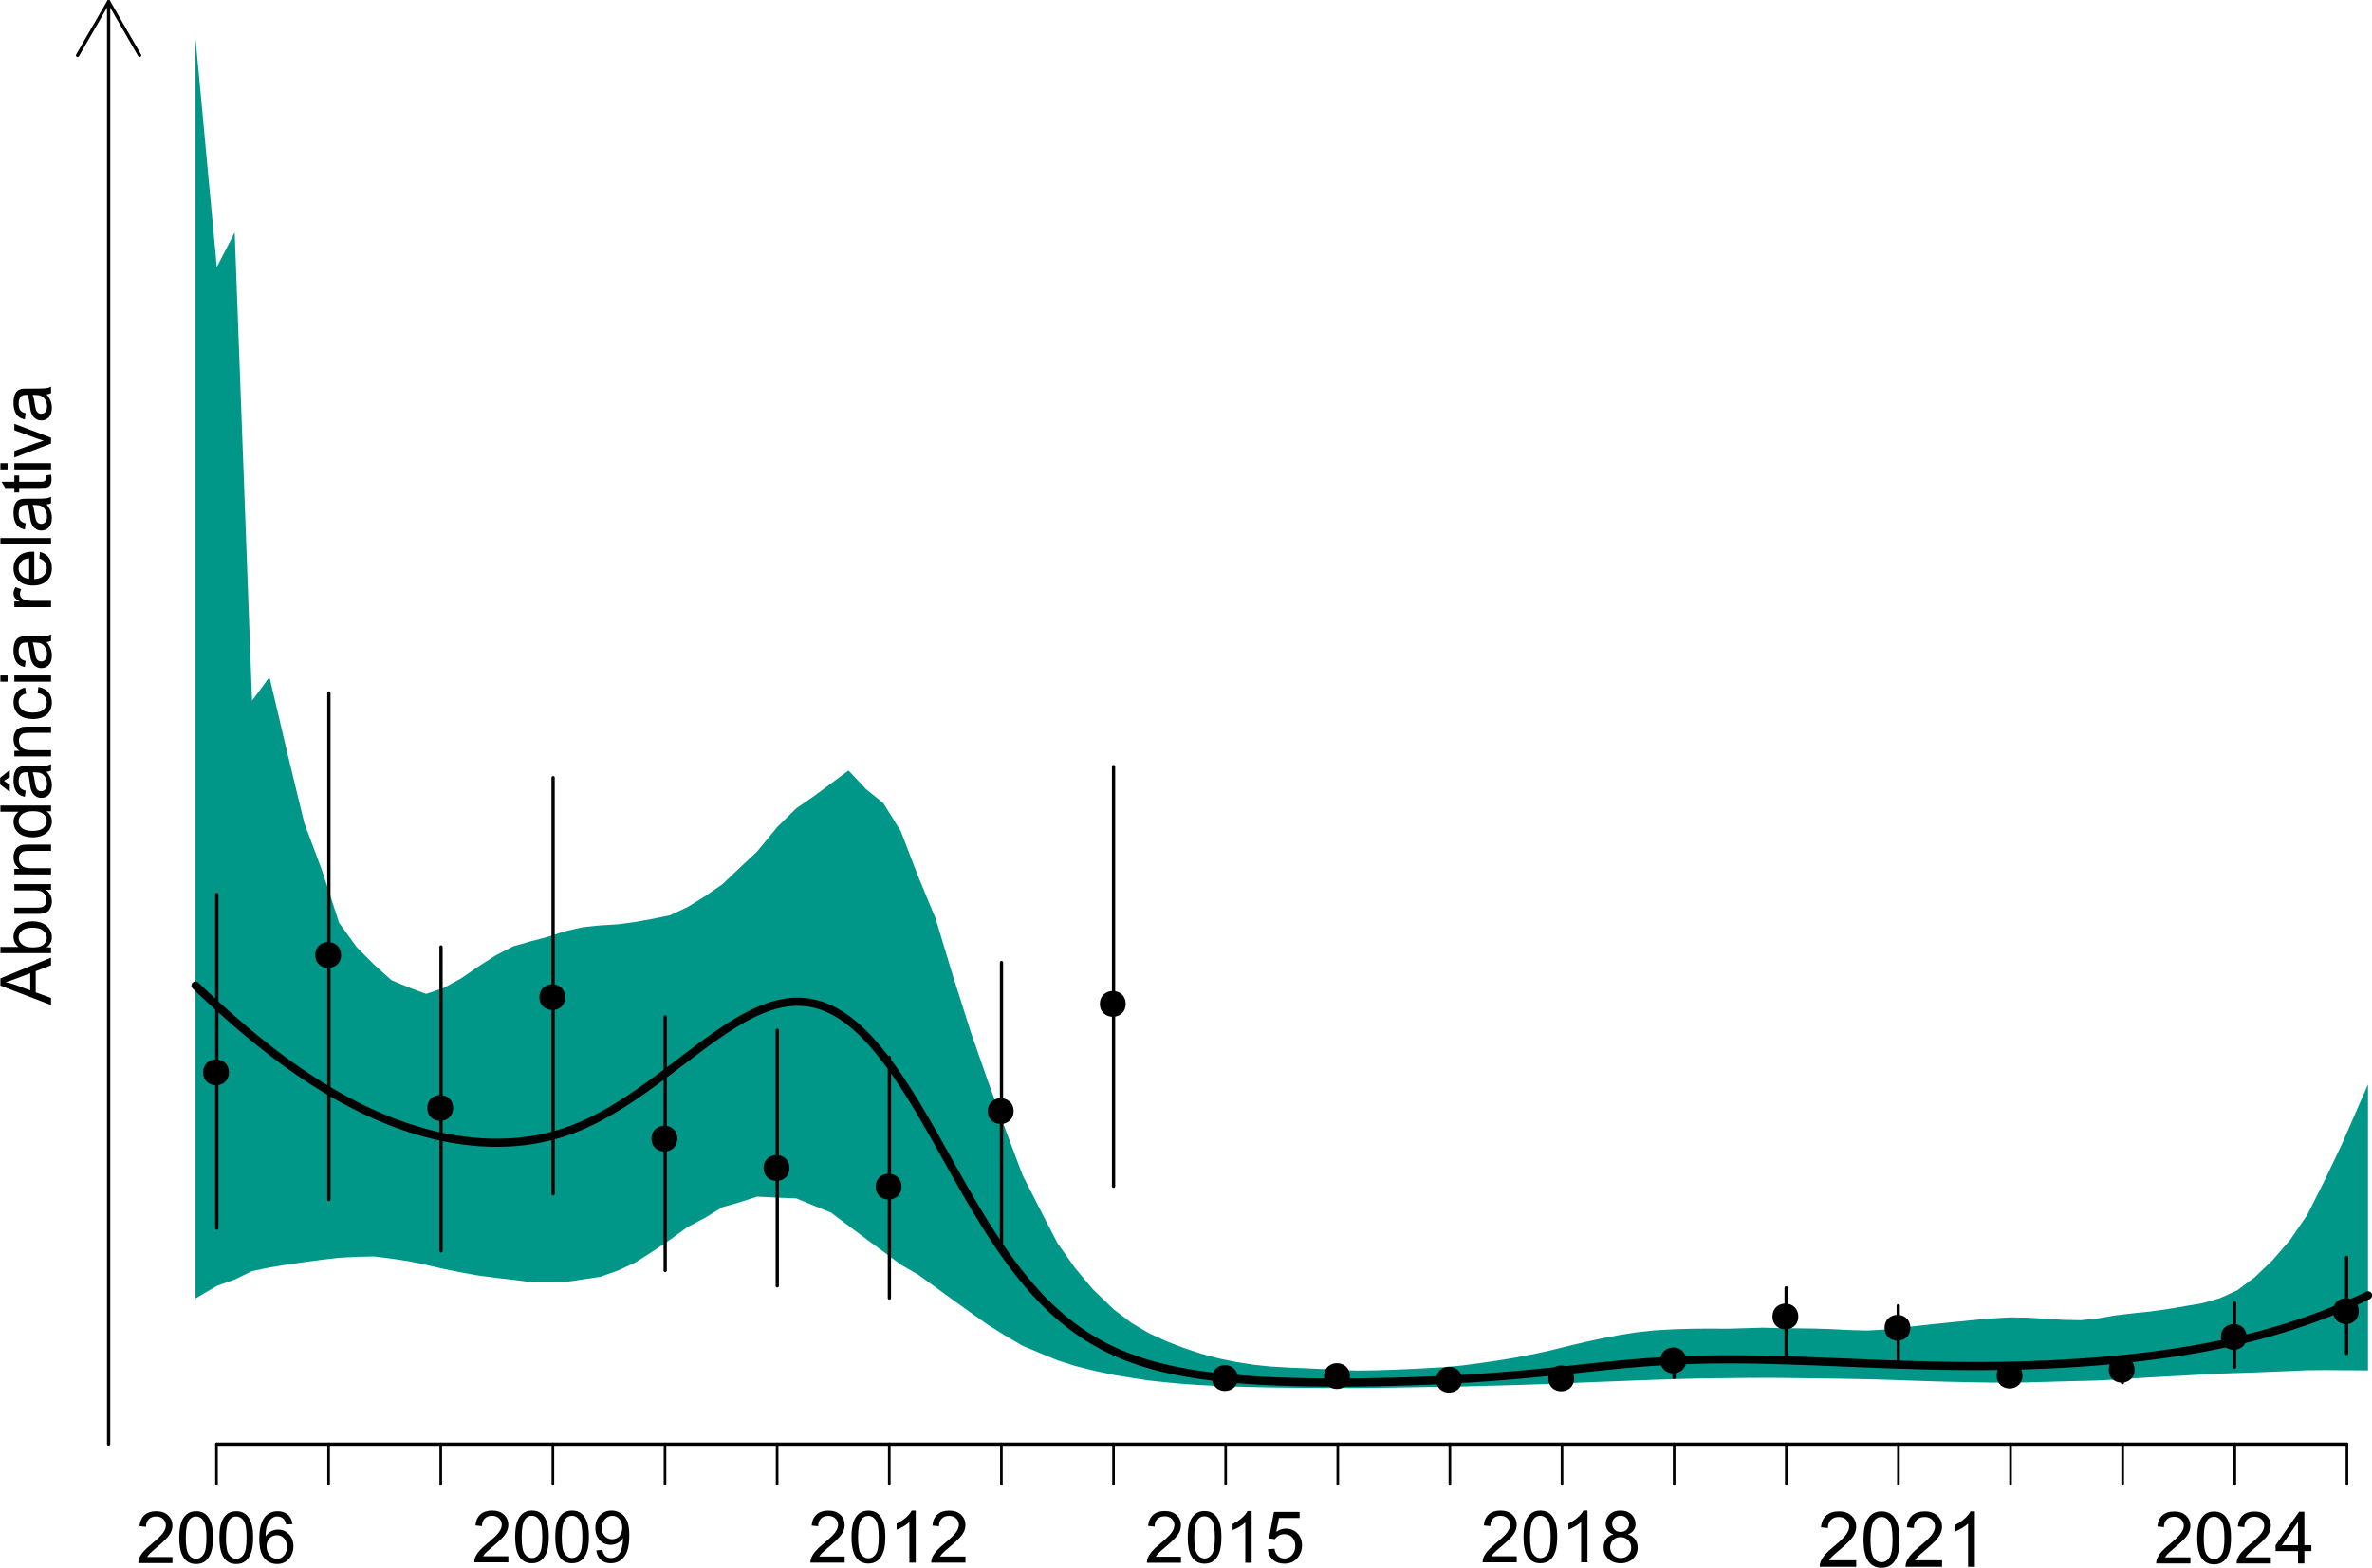 <?xml version="1.0" encoding="UTF-8" standalone="no"?>
<svg
   width="275.191"
   height="181.933"
   viewBox="0 0 275.191 181.933"
   version="1.1"
   id="svg132"
   sodipodi:docname="FLO_grafico_coelho_bravo.svg"
   inkscape:export-filename="FLO_grafico_coelho_bravo.svg"
   inkscape:export-xdpi="300"
   inkscape:export-ydpi="300"
   xmlns:inkscape="http://www.inkscape.org/namespaces/inkscape"
   xmlns:sodipodi="http://sodipodi.sourceforge.net/DTD/sodipodi-0.dtd"
   xmlns:xlink="http://www.w3.org/1999/xlink"
   xmlns="http://www.w3.org/2000/svg"
   xmlns:svg="http://www.w3.org/2000/svg">
  <sodipodi:namedview
     id="namedview1"
     pagecolor="#ffffff"
     bordercolor="#000000"
     borderopacity="0.25"
     inkscape:showpageshadow="2"
     inkscape:pageopacity="0.0"
     inkscape:pagecheckerboard="0"
     inkscape:deskcolor="#d1d1d1" />
  <defs
     id="defs22">
    <g
       id="g22">
      <g
         id="glyph-0-0">
        <path
           d="M 6.039,-1.016 V 0 H 0.363 C 0.355,-0.254 0.395,-0.5 0.484,-0.734 0.629,-1.117 0.863,-1.5 1.18,-1.875 1.5,-2.25 1.957,-2.684 2.562,-3.176 3.492,-3.941 4.125,-4.547 4.453,-4.996 4.781,-5.441 4.945,-5.867 4.945,-6.266 c 0,-0.414 -0.148,-0.77 -0.449,-1.055 C 4.199,-7.609 3.809,-7.75 3.328,-7.75 c -0.508,0 -0.914,0.148 -1.219,0.453 -0.305,0.305 -0.461,0.727 -0.461,1.266 L 0.562,-6.141 C 0.637,-6.949 0.918,-7.566 1.398,-7.988 1.883,-8.414 2.535,-8.625 3.352,-8.625 c 0.824,0 1.477,0.227 1.957,0.688 0.48,0.453 0.723,1.023 0.723,1.695 0,0.348 -0.074,0.684 -0.211,1.016 -0.145,0.332 -0.375,0.684 -0.703,1.047 -0.324,0.371 -0.867,0.875 -1.625,1.516 -0.633,0.531 -1.039,0.891 -1.219,1.078 -0.18,0.191 -0.328,0.383 -0.445,0.57 z m 0,0"
           id="path1" />
      </g>
      <g
         id="glyph-0-1">
        <path
           d="M 0.5,-4.234 C 0.5,-5.25 0.602,-6.07 0.812,-6.688 1.02,-7.309 1.332,-7.785 1.742,-8.121 2.156,-8.457 2.672,-8.625 3.297,-8.625 c 0.461,0 0.867,0.094 1.215,0.277 0.348,0.188 0.633,0.453 0.863,0.805 0.223,0.348 0.402,0.773 0.531,1.277 0.129,0.5 0.195,1.18 0.195,2.031 0,1.008 -0.105,1.82 -0.312,2.438 -0.207,0.621 -0.516,1.098 -0.93,1.438 -0.41,0.336 -0.934,0.508 -1.562,0.508 -0.828,0 -1.477,-0.301 -1.949,-0.891 C 0.781,-1.461 0.5,-2.621 0.5,-4.234 m 1.082,0 c 0,1.41 0.164,2.348 0.496,2.812 0.328,0.469 0.734,0.703 1.219,0.703 0.484,0 0.895,-0.234 1.223,-0.703 0.332,-0.469 0.496,-1.406 0.496,-2.812 0,-1.414 -0.164,-2.355 -0.496,-2.82 C 4.191,-7.52 3.781,-7.75 3.289,-7.75 c -0.488,0 -0.875,0.203 -1.164,0.613 -0.359,0.523 -0.543,1.492 -0.543,2.902 z m 0,0"
           id="path2" />
      </g>
      <g
         id="glyph-0-2">
        <path
           d="M 5.969,-6.484 4.922,-6.406 C 4.828,-6.816 4.695,-7.117 4.523,-7.305 4.238,-7.605 3.887,-7.758 3.469,-7.758 c -0.336,0 -0.633,0.094 -0.883,0.281 -0.336,0.242 -0.598,0.598 -0.789,1.062 -0.191,0.465 -0.289,1.125 -0.297,1.984 0.254,-0.387 0.562,-0.672 0.93,-0.859 0.367,-0.188 0.754,-0.281 1.156,-0.281 0.703,0 1.301,0.258 1.797,0.773 C 5.875,-4.277 6.125,-3.609 6.125,-2.789 6.125,-2.25 6.008,-1.75 5.773,-1.285 5.543,-0.824 5.223,-0.469 4.816,-0.223 4.41,0.023 3.949,0.148 3.434,0.148 2.555,0.148 1.836,-0.176 1.281,-0.824 0.727,-1.469 0.453,-2.535 0.453,-4.02 c 0,-1.66 0.305,-2.867 0.918,-3.621 C 1.906,-8.297 2.625,-8.625 3.531,-8.625 c 0.676,0 1.23,0.191 1.664,0.57 0.43,0.379 0.688,0.898 0.773,1.57 M 1.664,-2.781 c 0,0.359 0.078,0.711 0.23,1.039 0.156,0.336 0.371,0.586 0.648,0.762 0.277,0.172 0.566,0.262 0.871,0.262 0.445,0 0.828,-0.18 1.148,-0.539 0.32,-0.359 0.48,-0.848 0.484,-1.469 C 5.043,-3.316 4.887,-3.785 4.57,-4.129 4.254,-4.469 3.855,-4.641 3.375,-4.641 c -0.477,0 -0.883,0.172 -1.211,0.512 -0.336,0.344 -0.5,0.793 -0.5,1.348 z m 0,0"
           id="path3" />
      </g>
      <g
         id="glyph-0-3">
        <path
           d="m 0.656,-1.984 1.016,-0.094 c 0.082,0.477 0.246,0.82 0.492,1.035 0.238,0.215 0.551,0.324 0.93,0.324 0.324,0 0.609,-0.074 0.852,-0.227 0.246,-0.145 0.445,-0.344 0.602,-0.594 0.156,-0.246 0.285,-0.582 0.391,-1.004 0.105,-0.422 0.16,-0.852 0.16,-1.289 0,-0.047 -0.004,-0.117 -0.004,-0.211 -0.211,0.336 -0.5,0.609 -0.867,0.816 -0.363,0.211 -0.762,0.312 -1.188,0.312 -0.711,0 -1.312,-0.258 -1.805,-0.773 C 0.742,-4.203 0.5,-4.883 0.5,-5.727 0.5,-6.594 0.754,-7.297 1.27,-7.828 1.781,-8.359 2.426,-8.625 3.199,-8.625 c 0.559,0 1.07,0.152 1.531,0.453 0.465,0.301 0.816,0.727 1.055,1.285 0.242,0.555 0.363,1.363 0.363,2.418 0,1.098 -0.121,1.969 -0.359,2.621 -0.238,0.648 -0.594,1.145 -1.062,1.484 -0.473,0.34 -1.023,0.512 -1.656,0.512 -0.672,0 -1.223,-0.188 -1.648,-0.562 C 0.996,-0.785 0.742,-1.309 0.656,-1.984 M 4.977,-5.777 C 4.973,-6.383 4.812,-6.863 4.492,-7.219 4.168,-7.574 3.781,-7.75 3.328,-7.75 c -0.469,0 -0.879,0.191 -1.227,0.57 -0.348,0.387 -0.52,0.883 -0.52,1.492 0,0.547 0.164,0.988 0.496,1.332 0.328,0.34 0.734,0.512 1.219,0.512 0.488,0 0.891,-0.172 1.207,-0.512 0.312,-0.344 0.469,-0.816 0.473,-1.422 z m 0,0"
           id="path4" />
      </g>
      <g
         id="glyph-0-4">
        <path
           d="M 4.469,0 H 3.414 V -6.719 C 3.16,-6.477 2.828,-6.234 2.418,-5.992 2.004,-5.75 1.633,-5.57 1.305,-5.449 V -6.469 C 1.895,-6.746 2.41,-7.082 2.852,-7.477 3.293,-7.871 3.605,-8.254 3.789,-8.625 H 4.469 Z m 0,0"
           id="path5" />
      </g>
      <g
         id="glyph-0-5">
        <path
           d="m 0.5,-2.25 1.105,-0.094 c 0.082,0.539 0.273,0.945 0.57,1.215 0.301,0.273 0.66,0.41 1.082,0.41 0.508,0 0.938,-0.191 1.289,-0.578 0.352,-0.379 0.527,-0.891 0.527,-1.523 0,-0.598 -0.168,-1.074 -0.508,-1.422 C 4.23,-4.59 3.785,-4.762 3.242,-4.766 2.898,-4.762 2.594,-4.688 2.32,-4.531 2.047,-4.379 1.832,-4.18 1.676,-3.93 L 0.688,-4.062 1.516,-8.473 h 4.273 v 1.008 H 2.359 L 1.898,-5.156 c 0.516,-0.359 1.055,-0.539 1.625,-0.539 0.75,0 1.383,0.262 1.898,0.781 0.516,0.52 0.773,1.188 0.773,2 0,0.781 -0.23,1.453 -0.68,2.016 -0.555,0.695 -1.305,1.047 -2.258,1.047 -0.781,0 -1.418,-0.223 -1.914,-0.656 C 0.852,-0.945 0.57,-1.527 0.5,-2.25 Z m 0,0"
           id="path6" />
      </g>
      <g
         id="glyph-0-6">
        <path
           d="M 2.121,-4.656 C 1.684,-4.816 1.359,-5.047 1.148,-5.344 0.938,-5.641 0.832,-5.996 0.832,-6.41 c 0,-0.625 0.227,-1.148 0.676,-1.574 C 1.953,-8.41 2.551,-8.625 3.297,-8.625 c 0.75,0 1.355,0.219 1.812,0.652 0.457,0.438 0.688,0.969 0.688,1.59 0,0.402 -0.105,0.746 -0.316,1.043 -0.207,0.293 -0.527,0.523 -0.949,0.684 0.523,0.172 0.926,0.449 1.203,0.828 0.273,0.387 0.414,0.844 0.414,1.375 0,0.734 -0.262,1.352 -0.781,1.852 -0.52,0.496 -1.203,0.75 -2.051,0.75 -0.848,0 -1.531,-0.254 -2.051,-0.754 -0.52,-0.504 -0.781,-1.129 -0.781,-1.879 0,-0.559 0.145,-1.027 0.426,-1.402 0.285,-0.379 0.688,-0.633 1.211,-0.77 M 1.91,-6.445 c 0,0.406 0.129,0.738 0.395,0.996 0.258,0.258 0.598,0.387 1.016,0.387 0.406,0 0.742,-0.129 1,-0.383 0.262,-0.258 0.391,-0.57 0.391,-0.941 0,-0.387 -0.133,-0.711 -0.402,-0.977 C 4.043,-7.625 3.711,-7.758 3.312,-7.758 c -0.406,0 -0.738,0.129 -1.004,0.387 -0.266,0.258 -0.398,0.566 -0.398,0.926 m -0.34,3.969 c 0,0.301 0.07,0.59 0.215,0.871 0.141,0.281 0.355,0.5 0.637,0.652 0.281,0.156 0.582,0.234 0.906,0.234 0.504,0 0.922,-0.164 1.25,-0.488 0.328,-0.324 0.492,-0.734 0.492,-1.238 0,-0.504 -0.172,-0.926 -0.508,-1.258 -0.34,-0.332 -0.762,-0.5 -1.27,-0.5 -0.496,0 -0.906,0.164 -1.234,0.492 -0.324,0.328 -0.488,0.742 -0.488,1.234 z m 0,0"
           id="path7" />
      </g>
      <g
         id="glyph-0-7">
        <path
           d="M 3.879,0 V -2.055 H 0.152 v -0.969 l 3.918,-5.566 h 0.863 v 5.566 H 6.094 v 0.969 H 4.934 V 0 H 3.879 m 0,-3.023 v -3.875 l -2.691,3.875 z m 0,0"
           id="path8" />
      </g>
      <g
         id="glyph-1-0">
        <path
           d="M 0,0.016 -8.59,-3.281 V -4.508 L 0,-8.023 v 1.297 l -2.602,1 v 3.594 L 0,-1.188 V 0.016 M -3.527,-2.461 V -5.375 L -5.906,-4.477 C -6.629,-4.203 -7.223,-4 -7.688,-3.867 c 0.551,0.109 1.098,0.262 1.641,0.461 z m 0,0"
           id="path9" />
      </g>
      <g
         id="glyph-1-1">
        <path
           d="m 0,-1.766 v 0.98 h -8.59 v -1.055 h 3.066 c -0.559,-0.445 -0.84,-1.016 -0.84,-1.707 0,-0.379 0.078,-0.742 0.23,-1.086 0.156,-0.34 0.371,-0.621 0.652,-0.844 0.277,-0.219 0.617,-0.391 1.012,-0.516 0.395,-0.125 0.816,-0.188 1.266,-0.188 1.066,0 1.891,0.262 2.473,0.789 0.578,0.527 0.871,1.16 0.871,1.898 0,0.734 -0.309,1.312 -0.918,1.727 H 0 m -3.156,0.012 c 0.746,0 1.285,-0.098 1.617,-0.301 0.539,-0.332 0.812,-0.781 0.812,-1.352 0,-0.457 -0.199,-0.855 -0.602,-1.195 -0.398,-0.332 -0.996,-0.5 -1.789,-0.5 -0.812,0 -1.414,0.16 -1.797,0.48 -0.391,0.324 -0.582,0.711 -0.582,1.168 0,0.465 0.199,0.863 0.602,1.195 0.398,0.336 0.98,0.504 1.738,0.504 z m 0,0"
           id="path10" />
      </g>
      <g
         id="glyph-1-2">
        <path
           d="m 0,-4.867 h -0.914 c 0.703,0.484 1.055,1.141 1.055,1.973 0,0.367 -0.07,0.711 -0.211,1.027 -0.141,0.32 -0.316,0.555 -0.531,0.711 -0.211,0.152 -0.473,0.262 -0.781,0.324 -0.207,0.043 -0.535,0.062 -0.984,0.062 h -3.855 v -1.055 h 3.449 c 0.555,0 0.926,-0.02 1.117,-0.062 0.277,-0.066 0.492,-0.207 0.652,-0.422 0.156,-0.215 0.238,-0.48 0.238,-0.797 0,-0.316 -0.082,-0.613 -0.246,-0.891 -0.16,-0.277 -0.383,-0.473 -0.66,-0.59 -0.281,-0.113 -0.684,-0.172 -1.215,-0.172 H -6.223 V -5.812 H 0 Z m 0,0"
           id="path11" />
      </g>
      <g
         id="glyph-1-3">
        <path
           d="m 0,-0.789 -6.223,-0.004 v -0.949 h 0.887 c -0.684,-0.453 -1.027,-1.113 -1.027,-1.98 0,-0.371 0.066,-0.719 0.203,-1.031 0.133,-0.316 0.312,-0.551 0.527,-0.707 0.223,-0.156 0.48,-0.266 0.781,-0.328 0.195,-0.039 0.539,-0.059 1.027,-0.059 H 0 v 1.055 h -3.785 c -0.43,0 -0.75,0.043 -0.965,0.121 -0.211,0.086 -0.383,0.23 -0.508,0.438 -0.129,0.211 -0.191,0.453 -0.191,0.734 0,0.453 0.145,0.84 0.426,1.164 0.289,0.328 0.828,0.488 1.625,0.488 L 0,-1.844 Z m 0,0"
           id="path12" />
      </g>
      <g
         id="glyph-1-4">
        <path
           d="m 0,-4.828 h -0.785 c 0.617,0.395 0.926,0.977 0.926,1.742 0,0.496 -0.137,0.949 -0.41,1.367 -0.273,0.414 -0.656,0.738 -1.145,0.965 -0.492,0.23 -1.055,0.344 -1.691,0.344 -0.621,0 -1.184,-0.102 -1.691,-0.312 -0.504,-0.203 -0.891,-0.516 -1.164,-0.93 -0.266,-0.414 -0.402,-0.875 -0.402,-1.391 0,-0.375 0.078,-0.707 0.238,-1 0.156,-0.293 0.363,-0.531 0.617,-0.715 H -8.59 V -5.809 L 0,-5.805 v 0.977 m -3.105,3.332 c 0.797,0.004 1.395,-0.164 1.789,-0.504 0.395,-0.332 0.59,-0.73 0.59,-1.188 0,-0.461 -0.188,-0.852 -0.566,-1.176 -0.375,-0.32 -0.949,-0.48 -1.723,-0.48 -0.852,0 -1.477,0.164 -1.875,0.492 -0.398,0.328 -0.602,0.73 -0.602,1.211 0,0.469 0.195,0.859 0.578,1.176 0.383,0.312 0.984,0.473 1.809,0.469 z m 0,0"
           id="path13" />
      </g>
      <g
         id="glyph-1-5">
        <path
           d="m -0.766,-4.852 c 0.332,0.391 0.566,0.766 0.703,1.129 0.133,0.359 0.203,0.75 0.203,1.16 0,0.688 -0.168,1.211 -0.5,1.578 -0.336,0.367 -0.762,0.551 -1.281,0.551 -0.305,0 -0.582,-0.07 -0.836,-0.207 -0.25,-0.141 -0.453,-0.32 -0.605,-0.547 -0.152,-0.223 -0.266,-0.477 -0.348,-0.758 -0.051,-0.207 -0.105,-0.52 -0.156,-0.938 -0.102,-0.852 -0.223,-1.477 -0.363,-1.883 -0.145,0 -0.234,-0.004 -0.277,-0.004 -0.426,0 -0.73,0.098 -0.906,0.301 -0.238,0.266 -0.359,0.668 -0.359,1.199 0,0.496 0.09,0.863 0.262,1.098 0.176,0.238 0.484,0.414 0.926,0.523 l -0.141,1.031 c -0.441,-0.09 -0.801,-0.246 -1.07,-0.461 -0.273,-0.215 -0.48,-0.523 -0.629,-0.934 -0.145,-0.402 -0.219,-0.875 -0.219,-1.41 0,-0.531 0.062,-0.961 0.188,-1.297 0.125,-0.328 0.281,-0.574 0.473,-0.73 0.188,-0.156 0.43,-0.266 0.719,-0.328 0.18,-0.035 0.5,-0.051 0.969,-0.051 h 1.41 c 0.977,0 1.598,-0.023 1.859,-0.07 C -0.488,-5.941 -0.238,-6.031 0,-6.164 V -5.062 c -0.219,0.109 -0.473,0.18 -0.766,0.211 m -2.355,0.086 c 0.156,0.387 0.289,0.961 0.395,1.727 0.066,0.434 0.137,0.738 0.211,0.918 0.082,0.18 0.195,0.32 0.344,0.414 0.152,0.102 0.32,0.148 0.5,0.148 0.285,0 0.52,-0.105 0.707,-0.32 0.188,-0.211 0.281,-0.523 0.281,-0.934 0,-0.406 -0.09,-0.766 -0.27,-1.086 -0.176,-0.312 -0.418,-0.547 -0.727,-0.695 -0.238,-0.113 -0.59,-0.168 -1.055,-0.172 h -0.387 m -4.871,1.449 0.996,0.66 v 1.207 l -1.641,-1.266 v -1.125 l 1.641,-1.316 v 1.195 z m 0,0"
           id="path14" />
      </g>
      <g
         id="glyph-1-6">
        <path
           d="m -2.277,-4.852 0.133,-1.039 c 0.715,0.117 1.273,0.406 1.68,0.871 0.402,0.469 0.605,1.043 0.605,1.723 0,0.852 -0.277,1.535 -0.836,2.051 -0.555,0.52 -1.352,0.777 -2.391,0.777 -0.672,0 -1.262,-0.113 -1.766,-0.336 -0.504,-0.223 -0.883,-0.559 -1.133,-1.016 -0.254,-0.453 -0.379,-0.949 -0.379,-1.484 0,-0.676 0.172,-1.227 0.512,-1.656 0.344,-0.43 0.828,-0.707 1.457,-0.828 l 0.16,1.023 c -0.418,0.102 -0.734,0.273 -0.945,0.52 -0.211,0.25 -0.316,0.547 -0.316,0.898 0,0.535 0.191,0.965 0.57,1.297 0.383,0.332 0.984,0.496 1.809,0.496 0.836,0 1.445,-0.156 1.824,-0.477 0.375,-0.32 0.566,-0.738 0.566,-1.258 0,-0.41 -0.125,-0.758 -0.379,-1.035 C -1.359,-4.602 -1.75,-4.777 -2.277,-4.852 Z m 0,0"
           id="path15" />
      </g>
      <g
         id="glyph-1-7">
        <path
           d="M -7.375,-0.797 H -8.59 V -1.852 H -7.375 v 1.055 m 7.375,0 H -6.223 V -1.852 H 0 Z m 0,0"
           id="path16" />
      </g>
      <g
         id="glyph-1-8">
        <path
           d="m -0.766,-4.852 c 0.332,0.391 0.566,0.766 0.703,1.129 0.133,0.359 0.203,0.75 0.203,1.16 0,0.688 -0.168,1.211 -0.5,1.578 -0.336,0.367 -0.762,0.551 -1.281,0.551 -0.305,0 -0.582,-0.07 -0.836,-0.207 -0.25,-0.141 -0.453,-0.32 -0.605,-0.547 -0.152,-0.223 -0.266,-0.477 -0.348,-0.758 -0.051,-0.207 -0.105,-0.52 -0.156,-0.938 -0.102,-0.852 -0.223,-1.477 -0.363,-1.883 -0.145,0 -0.234,-0.004 -0.277,-0.004 -0.426,0 -0.73,0.098 -0.906,0.301 -0.238,0.266 -0.359,0.668 -0.359,1.199 0,0.496 0.09,0.863 0.262,1.098 0.176,0.238 0.484,0.414 0.926,0.523 l -0.141,1.031 c -0.441,-0.09 -0.801,-0.246 -1.07,-0.461 -0.273,-0.215 -0.48,-0.523 -0.629,-0.934 -0.145,-0.402 -0.219,-0.875 -0.219,-1.41 0,-0.531 0.062,-0.961 0.188,-1.297 0.125,-0.328 0.281,-0.574 0.473,-0.73 0.188,-0.156 0.43,-0.266 0.719,-0.328 0.18,-0.035 0.5,-0.051 0.969,-0.051 h 1.41 c 0.977,0 1.598,-0.023 1.859,-0.07 C -0.488,-5.941 -0.238,-6.031 0,-6.164 V -5.062 c -0.219,0.109 -0.473,0.18 -0.766,0.211 m -2.355,0.086 c 0.156,0.387 0.289,0.961 0.395,1.727 0.066,0.434 0.137,0.738 0.211,0.918 0.082,0.18 0.195,0.32 0.344,0.414 0.152,0.102 0.32,0.148 0.5,0.148 0.285,0 0.52,-0.105 0.707,-0.32 0.188,-0.211 0.281,-0.523 0.281,-0.934 0,-0.406 -0.09,-0.766 -0.27,-1.086 -0.176,-0.312 -0.418,-0.547 -0.727,-0.695 -0.238,-0.113 -0.59,-0.168 -1.055,-0.172 z m 0,0"
           id="path17" />
      </g>
      <g
         id="glyph-1-9" />
      <g
         id="glyph-1-10">
        <path
           d="m 0,-0.781 h -6.223 v -0.949 h 0.941 c -0.438,-0.238 -0.73,-0.465 -0.871,-0.668 -0.141,-0.207 -0.211,-0.43 -0.211,-0.68 0,-0.352 0.113,-0.715 0.34,-1.082 l 0.977,0.363 c -0.148,0.258 -0.227,0.516 -0.227,0.773 0,0.23 0.07,0.438 0.207,0.621 0.141,0.184 0.332,0.316 0.578,0.391 0.375,0.117 0.785,0.176 1.23,0.176 H 0 Z m 0,0"
           id="path18" />
      </g>
      <g
         id="glyph-1-11">
        <path
           d="m -2.004,-5.051 0.137,-1.09 c 0.637,0.172 1.129,0.492 1.48,0.953 0.352,0.469 0.527,1.062 0.527,1.781 0,0.914 -0.281,1.633 -0.84,2.168 -0.562,0.531 -1.348,0.797 -2.359,0.797 -1.047,0 -1.859,-0.27 -2.438,-0.809 -0.578,-0.539 -0.867,-1.234 -0.867,-2.098 0,-0.832 0.285,-1.512 0.848,-2.035 0.57,-0.531 1.367,-0.793 2.395,-0.793 0.062,0 0.156,0.004 0.281,0.004 l -0.004,4.641 c 0.688,-0.035 1.211,-0.23 1.574,-0.578 0.363,-0.348 0.543,-0.781 0.543,-1.301 0,-0.387 -0.102,-0.715 -0.305,-0.988 -0.203,-0.273 -0.527,-0.492 -0.973,-0.652 m -1.707,3.461 0.004,-3.473 c -0.523,0.047 -0.918,0.18 -1.18,0.398 -0.406,0.336 -0.609,0.773 -0.609,1.305 0,0.488 0.164,0.895 0.488,1.223 0.324,0.332 0.758,0.512 1.297,0.547 z m 0,0"
           id="path19" />
      </g>
      <g
         id="glyph-1-12">
        <path
           d="M 0,-0.766 -8.59,-0.77 V -1.824 L 0,-1.82 Z m 0,0"
           id="path20" />
      </g>
      <g
         id="glyph-1-13">
        <path
           d="m -0.941,-3.094 0.93,-0.152 c 0.062,0.297 0.094,0.562 0.094,0.797 0,0.383 -0.062,0.68 -0.18,0.891 -0.121,0.211 -0.281,0.359 -0.48,0.445 -0.195,0.086 -0.609,0.129 -1.242,0.129 h -3.582 v 0.773 h -0.82 v -0.773 h -1.543 l -0.633,-1.051 h 2.176 V -3.094 h 0.82 v 1.059 l 3.641,0.004 c 0.301,0 0.492,-0.02 0.578,-0.059 0.086,-0.035 0.156,-0.098 0.207,-0.18 0.051,-0.086 0.074,-0.203 0.074,-0.363 0,-0.117 -0.012,-0.27 -0.039,-0.461 z m 0,0"
           id="path21" />
      </g>
      <g
         id="glyph-1-14">
        <path
           d="m 0,-2.52 -6.223,2.367 v -1.113 l 3.727,-1.336 C -2.094,-2.746 -1.676,-2.879 -1.242,-3 -1.57,-3.094 -1.965,-3.223 -2.426,-3.391 L -6.223,-4.773 V -5.859 L 0,-3.504 Z m 0,0"
           id="path22" />
      </g>
    </g>
  </defs>
  <g
     id="g133"
     transform="translate(-45,-28.612)">
    <path
       fill-rule="nonzero"
       fill="#009688"
       fill-opacity="1"
       d="m 67.68,179.293 0.508,-0.301 1.008,-0.594 0.508,-0.297 0.449,-0.266 0.055,-0.019 0.504,-0.18 0.508,-0.18 1.008,-0.359 0.504,-0.246 0.508,-0.246 1.008,-0.492 0.508,-0.102 1.008,-0.211 0.508,-0.105 0.504,-0.082 0.504,-0.086 0.504,-0.082 0.508,-0.082 0.504,-0.074 0.504,-0.07 0.508,-0.074 1.008,-0.141 0.508,-0.066 0.504,-0.066 0.504,-0.07 0.508,-0.059 0.32,-0.035 0.184,-0.023 1.008,-0.117 0.508,-0.027 1.008,-0.055 0.508,-0.027 0.504,-0.012 0.504,-0.008 0.508,-0.012 0.504,-0.012 1.008,0.125 0.508,0.062 0.504,0.062 0.504,0.078 0.508,0.074 1.008,0.156 0.508,0.105 1.512,0.316 0.508,0.117 1.008,0.234 0.199,0.047 0.309,0.07 1.008,0.203 0.508,0.102 0.504,0.098 0.504,0.094 0.504,0.09 0.508,0.094 0.504,0.09 0.504,0.066 0.508,0.066 1.008,0.133 0.508,0.059 1.008,0.117 0.504,0.055 0.508,0.066 0.504,0.066 0.504,0.062 0.508,0.066 1.008,-0.008 h 0.508 l 0.504,-0.004 h 0.574 l 0.434,0.004 h 0.508 l 0.504,0.004 0.504,-0.078 0.508,-0.074 1.008,-0.156 0.508,-0.074 0.504,-0.074 0.504,-0.078 0.508,-0.074 1.008,-0.359 0.504,-0.176 0.508,-0.18 1.008,-0.469 0.508,-0.234 0.504,-0.23 0.504,-0.324 0.508,-0.324 0.504,-0.32 0.504,-0.324 0.504,-0.34 0.508,-0.34 0.504,-0.336 0.504,-0.34 0.508,-0.367 0.504,-0.371 0.504,-0.367 0.508,-0.367 1.512,-0.797 0.508,-0.266 1.008,-0.617 0.508,-0.312 0.504,-0.309 0.504,-0.145 0.508,-0.145 1.008,-0.289 0.504,-0.164 0.508,-0.16 1.008,-0.328 0.508,0.027 0.504,0.023 0.504,0.027 0.508,0.023 0.316,0.019 0.188,0.008 1.008,0.039 0.508,0.019 0.504,0.023 0.504,0.207 0.508,0.207 0.504,0.211 0.504,0.207 0.508,0.207 1.512,0.621 0.508,0.379 1.008,0.758 0.508,0.375 0.504,0.383 0.504,0.379 0.508,0.379 0.504,0.379 0.504,0.371 0.508,0.371 1.008,0.742 0.504,0.375 0.195,0.145 0.312,0.234 0.504,0.379 0.504,0.375 0.508,0.293 1.008,0.586 0.508,0.293 0.504,0.363 0.504,0.367 0.504,0.363 0.508,0.363 0.504,0.371 0.504,0.367 0.508,0.367 0.504,0.371 0.504,0.359 0.508,0.363 1.008,0.727 0.504,0.355 0.508,0.359 0.504,0.355 0.504,0.359 0.508,0.316 1.008,0.633 0.066,0.039 0.441,0.277 1.008,0.586 0.504,0.297 0.508,0.293 1.008,0.422 0.508,0.215 0.504,0.211 0.504,0.207 0.508,0.211 0.504,0.207 0.504,0.211 0.504,0.16 0.508,0.16 0.504,0.164 0.504,0.16 0.508,0.129 0.504,0.129 0.504,0.125 0.508,0.129 1.512,0.328 0.508,0.109 0.441,0.098 0.062,0.008 0.504,0.086 0.508,0.082 1.008,0.164 0.508,0.078 1.008,0.156 0.508,0.078 0.504,0.051 1.008,0.109 0.508,0.055 0.504,0.047 0.504,0.043 0.508,0.047 0.504,0.043 0.504,0.035 0.508,0.035 1.008,0.07 0.504,0.023 0.508,0.023 0.504,0.027 0.504,0.023 0.508,0.019 0.316,0.008 0.188,0.008 0.504,0.019 0.508,0.016 0.504,0.016 0.504,0.012 0.504,0.016 0.508,0.012 1.008,0.023 0.508,0.012 1.008,0.016 0.508,0.008 1.008,0.016 0.504,0.004 0.508,0.004 1.008,0.008 0.508,0.004 1.008,0.008 0.508,0.004 h 0.504 l 0.504,0.004 h 1.516 l 0.504,-0.004 h 1.012 l 0.504,-0.004 0.508,-0.004 1.008,-0.008 0.504,-0.008 0.508,-0.004 1.008,-0.016 0.508,-0.008 1.008,-0.016 0.508,-0.008 1.008,-0.016 0.508,-0.008 1.008,-0.016 0.504,-0.004 0.508,-0.008 1.008,-0.016 0.062,-0.004 0.445,-0.008 0.504,-0.008 0.504,-0.012 0.508,-0.012 0.504,-0.016 1.008,-0.023 0.508,-0.012 0.504,-0.016 0.504,-0.012 0.508,-0.012 1.008,-0.031 0.508,-0.012 1.512,-0.047 0.508,-0.019 1.008,-0.031 0.508,-0.019 0.504,-0.019 0.504,-0.016 0.508,-0.023 0.504,-0.019 0.438,-0.016 0.066,-0.004 0.504,-0.019 0.508,-0.023 0.504,-0.019 0.504,-0.023 0.508,-0.019 1.008,-0.039 0.508,-0.023 1.512,-0.059 0.508,-0.016 1.008,-0.039 0.508,-0.023 1.008,-0.039 0.508,-0.019 0.504,-0.016 1.008,-0.039 0.508,-0.016 1.008,-0.031 0.508,-0.016 0.312,-0.012 0.191,-0.004 0.504,-0.016 0.508,-0.012 0.504,-0.016 1.008,-0.023 0.508,-0.008 1.008,-0.016 0.508,-0.008 1.008,-0.008 0.508,-0.008 0.504,-0.004 0.504,-0.008 0.508,-0.004 0.504,-0.008 0.504,-0.004 H 248.5 l 0.508,-0.004 0.504,-0.004 0.504,0.004 h 1.012 l 0.504,0.004 0.508,0.004 0.184,0.004 0.32,0.004 0.504,0.008 0.504,0.004 0.508,0.008 0.504,0.008 0.504,0.004 0.508,0.008 1.008,0.016 0.508,0.004 1.512,0.023 0.508,0.008 0.504,0.008 0.504,0.012 0.508,0.008 0.504,0.012 0.504,0.008 0.508,0.016 0.504,0.012 0.504,0.016 0.504,0.012 0.508,0.019 1.008,0.031 0.059,0.004 0.449,0.016 0.504,0.016 0.504,0.019 0.508,0.016 0.504,0.019 1.008,0.031 0.508,0.016 0.504,0.016 0.504,0.012 0.508,0.016 1.008,0.023 0.508,0.012 0.504,0.012 0.504,0.008 0.504,0.012 0.508,0.008 0.504,0.008 0.504,0.012 0.508,0.008 h 0.504 l 0.504,0.004 0.508,0.004 h 0.504 l 0.438,0.004 0.066,-0.004 0.508,-0.008 1.512,-0.023 0.508,-0.016 0.504,-0.012 0.504,-0.016 0.508,-0.012 1.008,-0.031 0.508,-0.016 1.008,-0.023 0.504,-0.016 0.508,-0.012 1.008,-0.023 0.508,-0.016 0.504,-0.012 0.504,-0.016 0.508,-0.027 0.504,-0.023 1.008,-0.055 0.508,-0.031 0.309,-0.023 0.195,-0.012 0.504,-0.035 0.508,-0.031 1.008,-0.062 0.508,-0.031 0.504,-0.031 1.008,-0.055 0.508,-0.027 0.504,-0.031 0.504,-0.027 0.508,-0.023 1.008,-0.055 0.508,-0.031 0.504,-0.027 0.504,-0.031 0.504,-0.027 0.508,-0.027 0.504,-0.027 0.504,-0.023 0.508,-0.027 1.008,-0.031 0.508,-0.019 0.18,-0.004 0.324,-0.012 1.008,-0.031 0.508,-0.019 0.504,-0.016 0.504,-0.023 0.508,-0.019 0.504,-0.019 0.504,-0.023 0.508,-0.019 0.504,-0.023 0.504,-0.019 0.508,-0.023 0.504,-0.019 1.008,-0.047 0.508,-0.023 1.008,-0.008 0.508,-0.008 0.504,-0.004 0.504,0.004 0.508,0.004 1.512,0.012 h 0.508 l 1.008,0.008 0.508,0.004 h 0.504 v -33.188 l -0.504,1.16 -0.508,1.16 -0.504,1.156 -0.504,1.16 -0.453,1.031 -0.055,0.125 -0.504,1.156 -0.504,1.062 -0.504,1.059 -0.508,1.059 -0.504,1.062 -0.504,1 -0.508,1.004 -0.504,1.004 -0.504,1 -0.508,0.73 -0.504,0.73 -0.504,0.734 -0.504,0.73 -0.508,0.582 -1.008,1.164 -0.508,0.582 -0.504,0.484 -0.504,0.48 -0.508,0.48 -0.504,0.484 -0.504,0.375 -0.508,0.379 -1.008,0.758 -0.324,0.148 -0.18,0.082 -0.508,0.23 -1.008,0.461 -0.508,0.145 -1.008,0.289 -0.508,0.145 -1.512,0.258 -0.508,0.086 -1.008,0.172 -0.508,0.086 -0.504,0.086 -0.504,0.07 -0.508,0.07 -0.504,0.07 -0.504,0.074 -0.504,0.051 -0.508,0.051 -0.504,0.051 -0.504,0.055 -0.508,0.059 -0.504,0.059 -0.195,0.023 -0.309,0.039 -0.508,0.059 -0.504,0.086 -0.504,0.09 -0.504,0.086 -0.508,0.086 -1.008,0.109 -0.508,0.051 -0.504,0.055 -0.504,-0.012 -0.508,-0.008 -0.504,-0.012 -0.504,-0.008 -0.504,-0.035 -0.508,-0.035 -1.008,-0.07 -0.508,-0.027 -0.504,-0.031 -0.504,-0.027 -0.508,-0.031 -1.008,-0.016 -0.504,-0.012 -0.508,-0.008 -0.066,-0.004 -0.438,0.027 -0.504,0.027 -0.508,0.031 -0.504,0.031 -0.504,0.027 -0.508,0.047 -0.504,0.051 -0.504,0.047 -0.508,0.047 -1.512,0.152 -0.508,0.047 -0.504,0.055 -0.504,0.051 -0.508,0.051 -0.504,0.055 -0.504,0.051 -0.508,0.055 -1.512,0.164 -0.508,0.059 -0.504,0.055 -0.504,0.059 -0.449,0.051 -0.059,0.004 -0.504,0.059 -0.504,0.055 -0.508,0.059 -0.504,0.027 -0.504,0.031 -0.504,0.027 -0.508,0.031 -0.504,-0.016 -0.504,-0.012 -0.508,-0.016 -0.504,-0.012 -0.504,-0.027 -0.508,-0.023 -0.504,-0.027 -0.504,-0.023 -0.504,-0.019 -0.508,-0.019 -0.504,-0.016 -0.504,-0.019 -0.508,-0.008 -0.504,-0.004 -0.504,-0.008 -0.508,-0.008 -0.504,-0.004 -0.504,-0.008 -0.32,-0.004 h -0.184 l -0.508,-0.008 -0.504,-0.012 -0.504,-0.016 -0.508,-0.012 -0.504,-0.012 -0.504,0.016 -0.508,0.012 -1.512,0.047 -0.508,0.016 -0.504,0.016 -0.504,0.012 h -0.508 l -1.008,-0.008 -0.508,-0.004 -1.008,0.008 -0.508,0.004 -0.504,0.004 -1.008,0.031 -0.508,0.012 -0.504,0.016 -0.191,0.004 -0.312,0.019 -0.508,0.027 -0.504,0.027 -0.504,0.031 -0.508,0.027 -1.512,0.164 -0.508,0.059 -0.504,0.078 -0.504,0.082 -0.508,0.082 -0.504,0.082 -0.504,0.098 -0.508,0.094 -0.504,0.098 -0.504,0.094 -0.504,0.109 -0.508,0.109 -1.008,0.219 -0.508,0.121 -1.008,0.242 -0.508,0.121 -0.504,0.125 -0.066,0.016 -0.438,0.105 -0.504,0.125 -0.508,0.125 -1.008,0.219 -0.508,0.109 -0.504,0.109 -0.504,0.094 -0.508,0.098 -1.008,0.195 -0.504,0.082 -0.508,0.086 -1.008,0.164 -0.508,0.074 -0.504,0.074 -0.504,0.07 -0.508,0.074 -1.512,0.199 -0.508,0.07 -1.008,0.094 -0.445,0.039 -0.062,0.008 -0.504,0.047 -0.504,0.031 -0.508,0.031 -0.504,0.027 -0.504,0.031 -0.504,0.027 -0.508,0.027 -0.504,0.027 -0.504,0.023 -0.508,0.023 -0.504,0.023 -0.504,0.019 -0.508,0.023 -1.008,0.031 -0.508,0.019 -0.504,0.016 -0.504,0.004 -0.504,0.008 -0.508,0.004 -0.504,0.008 -0.504,-0.012 -0.508,-0.016 -1.008,-0.023 -0.316,-0.019 -0.191,-0.012 -0.504,-0.027 -0.504,-0.031 -0.504,-0.027 -0.508,-0.023 -0.504,-0.023 -0.504,-0.027 -0.508,-0.023 -0.504,-0.019 -0.504,-0.023 -0.508,-0.019 -0.504,-0.023 -0.504,-0.031 -0.504,-0.027 -0.508,-0.031 -0.504,-0.031 -0.504,-0.051 -0.508,-0.051 -0.504,-0.055 -0.504,-0.051 -0.508,-0.082 -0.504,-0.078 -0.504,-0.082 -0.504,-0.078 -0.508,-0.105 -0.504,-0.102 -0.188,-0.039 -0.316,-0.066 -0.508,-0.102 -0.504,-0.137 -0.504,-0.133 -0.508,-0.137 -0.504,-0.137 -0.504,-0.164 -0.504,-0.168 -0.508,-0.168 -0.504,-0.168 -0.504,-0.195 -0.508,-0.195 -0.504,-0.195 -0.504,-0.199 -0.508,-0.23 -0.504,-0.234 -0.504,-0.23 -0.504,-0.234 -0.508,-0.297 -0.504,-0.297 -0.504,-0.301 -0.508,-0.297 -0.504,-0.383 -0.504,-0.387 -0.508,-0.383 -0.504,-0.383 -0.062,-0.047 -0.441,-0.43 -0.508,-0.488 -0.504,-0.492 -1.008,-0.977 -0.508,-0.609 -0.504,-0.605 -0.504,-0.609 -0.508,-0.605 -1.008,-1.43 -0.508,-0.715 -0.504,-0.715 -0.504,-0.973 -0.504,-0.977 -0.508,-0.977 -0.504,-0.973 -0.504,-0.996 -0.508,-0.992 -1.008,-1.984 -0.508,-1.34 -1.008,-2.688 -0.504,-1.34 -0.441,-1.215 -0.066,-0.18 -0.504,-1.398 -0.504,-1.395 -0.508,-1.395 -1.008,-2.898 -0.508,-1.453 -0.504,-1.449 -0.504,-1.59 -0.504,-1.594 -0.508,-1.59 -0.504,-1.59 -0.504,-1.668 -0.508,-1.672 -0.504,-1.668 -0.504,-1.672 -0.508,-1.223 -0.504,-1.219 -1.008,-2.445 -0.508,-1.312 -1.008,-2.625 -0.508,-1.316 -1.008,-1.625 -0.312,-0.504 -0.195,-0.309 -0.504,-0.812 -1.008,-0.82 -0.508,-0.41 -0.504,-0.41 -0.504,-0.539 -0.508,-0.535 -0.504,-0.535 -0.504,-0.539 -0.508,0.375 -0.504,0.375 -0.504,0.371 -0.508,0.375 -1.512,1.125 -0.508,0.375 -1.008,0.695 -0.508,0.348 -0.504,0.348 -0.504,0.5 -0.508,0.496 -1.008,0.992 -0.188,0.184 -0.316,0.387 -0.508,0.613 -1.008,1.227 -0.508,0.613 -0.504,0.473 -0.504,0.477 -0.508,0.473 -0.504,0.473 -0.504,0.48 -0.504,0.477 -0.508,0.48 -0.504,0.48 -0.504,0.348 -0.508,0.348 -0.504,0.348 -0.504,0.352 -0.508,0.309 -1.008,0.625 -0.504,0.309 -0.508,0.238 -0.504,0.238 -0.504,0.234 -0.508,0.238 -0.504,0.102 -0.059,0.012 -0.445,0.094 -0.508,0.102 -0.504,0.105 -1.008,0.18 -0.508,0.094 -0.504,0.09 -0.504,0.066 -0.508,0.07 -1.008,0.133 -0.508,0.031 -1.512,0.094 -0.508,0.051 -1.008,0.102 -0.508,0.051 -0.504,0.117 -0.504,0.113 -0.508,0.117 -0.504,0.117 -0.504,0.16 -0.508,0.164 -0.434,0.141 -0.07,0.023 -0.504,0.16 -0.504,0.133 -0.508,0.137 -1.008,0.266 -0.508,0.145 -0.504,0.145 -0.504,0.141 -0.508,0.145 -0.504,0.262 -1.008,0.516 -0.508,0.262 -1.008,0.648 -0.508,0.324 -0.504,0.324 -0.504,0.348 -0.508,0.348 -1.008,0.695 -0.504,0.277 -0.508,0.277 -0.504,0.277 -0.504,0.273 -0.309,0.105 -0.199,0.066 -0.504,0.172 -0.504,0.176 -0.508,0.172 -1.512,-0.562 -0.508,-0.188 -1.008,-0.422 -0.508,-0.211 -0.504,-0.215 -0.504,-0.453 -0.508,-0.453 -1.008,-0.906 -0.504,-0.508 -0.508,-0.508 -0.504,-0.508 -0.504,-0.512 -0.508,-0.699 -1.008,-1.398 -0.508,-0.699 -1.008,-3.094 -0.184,-0.559 -0.32,-0.988 -0.508,-1.547 -0.504,-1.352 -0.504,-1.348 -0.508,-1.348 -0.504,-1.348 -0.504,-2.09 -0.508,-2.09 -0.504,-2.09 -0.504,-2.086 -0.508,-2.145 -0.504,-2.145 -0.504,-2.141 -0.504,-2.145 -0.508,0.684 -0.504,0.68 -0.504,0.684 -0.508,0.684 L 73.238,82.75 72.73,69.168 72.227,55.59 l -0.504,0.977 -0.504,0.973 -0.508,0.977 -0.504,0.977 -0.055,0.105 -0.449,-4.84 -0.508,-5.422 -0.504,-5.426 -0.504,-5.422 -0.508,-5.422 z m 0,0"
       id="path23" />
    <path
       fill="none"
       stroke-width="2.25"
       stroke-linecap="round"
       stroke-linejoin="round"
       stroke="#000000"
       stroke-opacity="1"
       stroke-miterlimit="10"
       d="m 67.68,142.984 0.508,0.484 1.008,0.945 0.508,0.465 0.449,0.414 0.055,0.051 0.504,0.453 0.508,0.453 0.504,0.445 0.504,0.441 0.504,0.438 0.508,0.43 0.504,0.426 0.504,0.418 0.508,0.414 0.504,0.41 0.504,0.398 0.508,0.395 0.504,0.391 0.504,0.383 0.504,0.375 0.508,0.371 0.504,0.363 0.504,0.355 0.508,0.352 0.504,0.34 0.504,0.336 0.508,0.332 0.504,0.32 0.504,0.316 0.508,0.309 0.32,0.191 0.184,0.109 0.504,0.293 0.504,0.289 0.508,0.277 0.504,0.273 0.504,0.266 0.508,0.262 0.504,0.25 0.504,0.242 0.508,0.238 0.504,0.23 0.504,0.219 0.504,0.215 0.508,0.207 0.504,0.203 0.504,0.191 0.508,0.184 0.504,0.18 0.504,0.168 0.508,0.164 0.504,0.152 0.504,0.148 0.504,0.137 0.508,0.133 0.504,0.125 0.504,0.113 0.199,0.043 0.309,0.066 0.504,0.098 0.504,0.094 0.508,0.082 0.504,0.074 0.504,0.07 0.504,0.059 0.508,0.047 0.504,0.043 0.504,0.035 0.508,0.023 0.504,0.016 0.504,0.004 0.508,-0.004 0.504,-0.012 0.504,-0.019 0.504,-0.031 0.508,-0.043 0.504,-0.051 0.504,-0.062 0.508,-0.07 0.504,-0.082 0.504,-0.094 0.508,-0.105 0.504,-0.117 0.504,-0.125 0.07,-0.019 0.434,-0.121 0.508,-0.152 0.504,-0.164 0.504,-0.176 0.508,-0.191 0.504,-0.203 0.504,-0.219 0.508,-0.23 0.504,-0.238 0.504,-0.254 0.508,-0.266 0.504,-0.273 0.504,-0.289 0.504,-0.297 0.508,-0.305 0.504,-0.312 0.504,-0.324 0.508,-0.332 0.504,-0.34 0.504,-0.348 0.508,-0.355 0.504,-0.359 0.504,-0.363 0.504,-0.371 0.508,-0.375 0.445,-0.336 0.059,-0.043 0.504,-0.379 0.508,-0.383 1.008,-0.766 0.508,-0.387 1.512,-1.137 0.508,-0.371 0.504,-0.367 0.504,-0.359 0.508,-0.355 0.504,-0.344 0.504,-0.336 0.508,-0.324 0.504,-0.312 0.504,-0.301 0.504,-0.285 0.508,-0.27 0.504,-0.254 0.504,-0.234 0.508,-0.219 0.504,-0.195 0.504,-0.176 0.508,-0.152 0.316,-0.086 0.188,-0.043 0.504,-0.105 0.504,-0.078 0.508,-0.051 0.504,-0.023 0.504,0.008 0.508,0.035 0.504,0.066 0.504,0.098 0.508,0.129 0.504,0.16 0.504,0.195 0.504,0.23 0.508,0.266 0.504,0.297 0.504,0.332 0.508,0.367 0.504,0.402 0.504,0.434 0.508,0.473 0.504,0.504 0.504,0.535 0.508,0.57 0.504,0.602 0.504,0.629 0.504,0.664 0.195,0.258 0.312,0.434 0.504,0.715 0.504,0.746 0.508,0.77 0.504,0.789 0.504,0.812 0.508,0.836 0.504,0.852 0.504,0.867 0.504,0.879 0.508,0.891 1.008,1.805 0.508,0.902 0.504,0.902 0.504,0.895 0.508,0.891 0.504,0.883 0.504,0.867 0.504,0.855 0.508,0.84 0.504,0.824 0.504,0.805 0.508,0.785 0.504,0.77 0.504,0.746 0.066,0.094 0.441,0.629 0.504,0.703 0.504,0.68 0.504,0.656 0.508,0.633 0.504,0.609 0.504,0.59 0.508,0.566 0.504,0.543 0.504,0.52 0.508,0.5 0.504,0.477 0.504,0.457 0.504,0.438 0.508,0.414 0.504,0.398 0.504,0.379 0.508,0.359 0.504,0.344 0.504,0.324 0.508,0.309 0.504,0.293 0.504,0.281 0.504,0.266 0.508,0.25 0.441,0.207 0.062,0.031 0.504,0.223 0.508,0.215 0.504,0.199 0.504,0.191 0.508,0.18 0.504,0.168 0.504,0.164 0.508,0.148 0.504,0.145 0.504,0.137 0.504,0.125 0.508,0.121 0.504,0.113 0.504,0.105 0.508,0.102 0.504,0.094 0.504,0.09 0.508,0.082 0.504,0.082 0.504,0.074 0.504,0.066 0.508,0.066 0.504,0.062 0.504,0.059 0.508,0.055 0.316,0.031 0.188,0.019 0.504,0.047 0.508,0.043 0.504,0.043 0.504,0.039 0.504,0.035 0.508,0.031 1.008,0.062 0.508,0.023 0.504,0.027 0.504,0.019 0.508,0.019 0.504,0.019 1.008,0.031 0.508,0.012 1.008,0.023 0.508,0.008 0.504,0.008 0.504,0.004 0.508,0.004 0.504,0.004 h 0.504 l 0.504,0.004 h 0.508 l 0.504,-0.004 h 0.504 l 0.508,-0.004 0.504,-0.004 0.504,-0.008 0.508,-0.004 0.504,-0.008 0.504,-0.012 0.504,-0.008 0.508,-0.012 1.008,-0.023 0.508,-0.012 1.008,-0.031 0.508,-0.016 0.504,-0.019 0.504,-0.016 0.508,-0.019 0.504,-0.023 0.504,-0.019 0.504,-0.023 0.508,-0.023 0.504,-0.027 0.504,-0.023 0.062,-0.004 0.445,-0.023 0.504,-0.027 0.504,-0.031 0.508,-0.031 1.008,-0.062 0.504,-0.035 0.508,-0.035 0.504,-0.035 0.504,-0.039 0.508,-0.039 1.008,-0.078 0.508,-0.043 1.512,-0.129 0.508,-0.047 1.008,-0.094 0.508,-0.051 0.504,-0.051 0.504,-0.047 0.508,-0.051 0.504,-0.055 0.438,-0.043 0.066,-0.008 0.504,-0.051 0.508,-0.055 0.504,-0.055 0.504,-0.051 0.508,-0.055 0.504,-0.055 0.504,-0.051 0.508,-0.055 1.512,-0.152 0.508,-0.051 0.504,-0.051 0.504,-0.047 0.508,-0.047 1.008,-0.086 0.508,-0.043 0.504,-0.039 1.008,-0.07 0.508,-0.031 1.008,-0.062 0.508,-0.023 0.312,-0.016 0.191,-0.012 0.504,-0.019 0.508,-0.023 1.512,-0.047 0.508,-0.012 0.504,-0.012 0.504,-0.008 0.508,-0.008 1.008,-0.008 h 1.012 l 0.504,0.004 0.508,0.004 0.504,0.004 0.504,0.008 0.504,0.004 0.508,0.012 0.504,0.008 0.504,0.012 0.508,0.012 1.008,0.031 0.508,0.012 0.184,0.008 0.32,0.008 0.504,0.019 0.504,0.016 0.508,0.019 0.504,0.019 0.504,0.016 0.508,0.019 0.504,0.019 0.504,0.023 0.508,0.019 1.008,0.039 0.504,0.023 0.508,0.019 1.008,0.039 0.508,0.023 1.008,0.039 0.508,0.019 1.512,0.059 0.508,0.016 0.504,0.019 0.504,0.016 0.059,0.004 0.449,0.012 1.008,0.031 0.508,0.016 0.504,0.012 0.504,0.016 0.504,0.012 0.508,0.012 0.504,0.008 0.504,0.012 0.508,0.008 1.008,0.016 0.508,0.004 1.512,0.012 h 1.012 l 0.504,-0.004 0.508,-0.004 1.008,-0.008 0.508,-0.008 0.504,-0.012 0.438,-0.008 h 0.066 l 0.508,-0.012 0.504,-0.012 1.008,-0.031 0.508,-0.019 1.008,-0.039 0.508,-0.019 0.504,-0.023 0.504,-0.027 0.508,-0.023 0.504,-0.027 1.008,-0.062 0.508,-0.031 0.504,-0.031 0.504,-0.039 0.508,-0.035 1.008,-0.078 0.508,-0.043 0.504,-0.043 1.008,-0.094 0.508,-0.047 0.309,-0.031 0.195,-0.019 0.504,-0.055 0.508,-0.055 0.504,-0.055 0.504,-0.059 0.508,-0.062 0.504,-0.062 1.008,-0.133 0.508,-0.07 0.504,-0.07 0.504,-0.074 0.508,-0.074 0.504,-0.078 0.504,-0.082 0.508,-0.086 1.008,-0.172 0.504,-0.094 0.508,-0.094 1.008,-0.195 0.508,-0.105 0.504,-0.105 0.504,-0.109 0.508,-0.109 0.18,-0.043 0.324,-0.074 0.504,-0.117 0.504,-0.121 0.508,-0.125 0.504,-0.129 0.504,-0.133 0.508,-0.137 0.504,-0.137 0.504,-0.145 0.508,-0.148 0.504,-0.148 0.504,-0.156 0.508,-0.156 0.504,-0.164 1.008,-0.336 0.508,-0.176 0.504,-0.18 0.504,-0.184 0.508,-0.188 1.008,-0.391 0.508,-0.203 0.504,-0.207 0.504,-0.211 0.504,-0.215 0.055,-0.023 0.453,-0.199 0.504,-0.223 0.504,-0.23 0.508,-0.238 0.504,-0.242"
       id="path24"
       style="stroke-width:0.945;stroke-dasharray:none" />
    <path
       fill="none"
       stroke-width="0.75"
       stroke-linecap="round"
       stroke-linejoin="round"
       stroke="#000000"
       stroke-opacity="1"
       stroke-miterlimit="10"
       d="M 70.152,171.129 V 132.41"
       id="path25"
       style="stroke-width:0.378;stroke-dasharray:none" />
    <path
       fill="none"
       stroke-width="0.75"
       stroke-linecap="round"
       stroke-linejoin="round"
       stroke="#000000"
       stroke-opacity="1"
       stroke-miterlimit="10"
       d="M 83.156,167.805 V 109.031"
       id="path26"
       style="stroke-width:0.378;stroke-dasharray:none" />
    <path
       fill="none"
       stroke-width="0.75"
       stroke-linecap="round"
       stroke-linejoin="round"
       stroke="#000000"
       stroke-opacity="1"
       stroke-miterlimit="10"
       d="M 96.164,173.766 V 138.496"
       id="path27"
       style="stroke-width:0.378;stroke-dasharray:none" />
    <path
       fill="none"
       stroke-width="0.75"
       stroke-linecap="round"
       stroke-linejoin="round"
       stroke="#000000"
       stroke-opacity="1"
       stroke-miterlimit="10"
       d="M 109.168,167.156 V 118.852"
       id="path28"
       style="stroke-width:0.378;stroke-dasharray:none" />
    <path
       fill="none"
       stroke-width="0.75"
       stroke-linecap="round"
       stroke-linejoin="round"
       stroke="#000000"
       stroke-opacity="1"
       stroke-miterlimit="10"
       d="M 122.172,176.039 V 146.605"
       id="path29"
       style="stroke-width:0.378;stroke-dasharray:none" />
    <path
       fill="none"
       stroke-width="0.75"
       stroke-linecap="round"
       stroke-linejoin="round"
       stroke="#000000"
       stroke-opacity="1"
       stroke-miterlimit="10"
       d="M 135.176,177.828 V 148.168"
       id="path30"
       style="stroke-width:0.378;stroke-dasharray:none" />
    <path
       fill="none"
       stroke-width="0.75"
       stroke-linecap="round"
       stroke-linejoin="round"
       stroke="#000000"
       stroke-opacity="1"
       stroke-miterlimit="10"
       d="M 148.184,179.238 V 151.297"
       id="path31"
       style="stroke-width:0.378;stroke-dasharray:none" />
    <path
       fill="none"
       stroke-width="0.75"
       stroke-linecap="round"
       stroke-linejoin="round"
       stroke="#000000"
       stroke-opacity="1"
       stroke-miterlimit="10"
       d="M 161.188,173.113 V 140.312"
       id="path32"
       style="stroke-width:0.378;stroke-dasharray:none" />
    <path
       fill="none"
       stroke-width="0.75"
       stroke-linecap="round"
       stroke-linejoin="round"
       stroke="#000000"
       stroke-opacity="1"
       stroke-miterlimit="10"
       d="M 174.191,166.27 V 117.566"
       id="path33"
       style="stroke-width:0.378;stroke-dasharray:none" />
    <path
       fill="none"
       stroke-width="0.75"
       stroke-linecap="round"
       stroke-linejoin="round"
       stroke="#000000"
       stroke-opacity="1"
       stroke-miterlimit="10"
       d="m 187.199,189.453 v -0.906"
       id="path34"
       style="stroke-width:0.378;stroke-dasharray:none" />
    <path
       fill="none"
       stroke-width="0.75"
       stroke-linecap="round"
       stroke-linejoin="round"
       stroke="#000000"
       stroke-opacity="1"
       stroke-miterlimit="10"
       d="m 200.203,189.383 v -1.277"
       id="path35"
       style="stroke-width:0.378;stroke-dasharray:none" />
    <path
       fill="none"
       stroke-width="0.75"
       stroke-linecap="round"
       stroke-linejoin="round"
       stroke="#000000"
       stroke-opacity="1"
       stroke-miterlimit="10"
       d="m 213.207,189.625 v -0.949"
       id="path36"
       style="stroke-width:0.378;stroke-dasharray:none" />
    <path
       fill="none"
       stroke-width="0.75"
       stroke-linecap="round"
       stroke-linejoin="round"
       stroke="#000000"
       stroke-opacity="1"
       stroke-miterlimit="10"
       d="m 226.211,189.559 v -1.102"
       id="path37"
       style="stroke-width:0.378;stroke-dasharray:none" />
    <path
       fill="none"
       stroke-width="0.75"
       stroke-linecap="round"
       stroke-linejoin="round"
       stroke="#000000"
       stroke-opacity="1"
       stroke-miterlimit="10"
       d="m 239.219,188.457 v -3.277"
       id="path38"
       style="stroke-width:0.378;stroke-dasharray:none" />
    <path
       fill="none"
       stroke-width="0.75"
       stroke-linecap="round"
       stroke-linejoin="round"
       stroke="#000000"
       stroke-opacity="1"
       stroke-miterlimit="10"
       d="m 252.223,185.879 v -7.828"
       id="path39"
       style="stroke-width:0.378;stroke-dasharray:none" />
    <path
       fill="none"
       stroke-width="0.75"
       stroke-linecap="round"
       stroke-linejoin="round"
       stroke="#000000"
       stroke-opacity="1"
       stroke-miterlimit="10"
       d="m 265.227,186.477 v -6.344"
       id="path40"
       style="stroke-width:0.378;stroke-dasharray:none" />
    <path
       fill="none"
       stroke-width="0.75"
       stroke-linecap="round"
       stroke-linejoin="round"
       stroke="#000000"
       stroke-opacity="1"
       stroke-miterlimit="10"
       d="m 278.234,189.383 v -1.379"
       id="path41"
       style="stroke-width:0.378;stroke-dasharray:none" />
    <path
       fill="none"
       stroke-width="0.75"
       stroke-linecap="round"
       stroke-linejoin="round"
       stroke="#000000"
       stroke-opacity="1"
       stroke-miterlimit="10"
       d="m 291.238,189.059 v -2.176"
       id="path42"
       style="stroke-width:0.378;stroke-dasharray:none" />
    <path
       fill="none"
       stroke-width="0.75"
       stroke-linecap="round"
       stroke-linejoin="round"
       stroke="#000000"
       stroke-opacity="1"
       stroke-miterlimit="10"
       d="m 304.242,187.258 v -7.461"
       id="path43"
       style="stroke-width:0.378;stroke-dasharray:none" />
    <path
       fill="none"
       stroke-width="0.75"
       stroke-linecap="round"
       stroke-linejoin="round"
       stroke="#000000"
       stroke-opacity="1"
       stroke-miterlimit="10"
       d="M 317.246,185.672 V 174.52"
       id="path44"
       style="stroke-width:0.378;stroke-dasharray:none" />
    <path
       fill-rule="nonzero"
       fill="#000000"
       fill-opacity="1"
       stroke-width="0.75"
       stroke-linecap="round"
       stroke-linejoin="round"
       stroke="#000000"
       stroke-opacity="1"
       stroke-miterlimit="10"
       d="m 71.421,153.05 c 0,1.811 -2.715,1.811 -2.715,0 0,-1.808 2.715,-1.808 2.715,0"
       id="path45"
       style="stroke-width:0.285;stroke-dasharray:none" />
    <path
       fill-rule="nonzero"
       fill="#000000"
       fill-opacity="1"
       stroke-width="0.75"
       stroke-linecap="round"
       stroke-linejoin="round"
       stroke="#000000"
       stroke-opacity="1"
       stroke-miterlimit="10"
       d="m 84.428,139.434 c 0,1.81 -2.715,1.81 -2.715,0 0,-1.81 2.715,-1.81 2.715,0"
       id="path46"
       style="stroke-width:0.285;stroke-dasharray:none" />
    <path
       fill-rule="nonzero"
       fill="#000000"
       fill-opacity="1"
       stroke-width="0.75"
       stroke-linecap="round"
       stroke-linejoin="round"
       stroke="#000000"
       stroke-opacity="1"
       stroke-miterlimit="10"
       d="m 97.432,157.184 c 0,1.813 -2.715,1.813 -2.715,0 0,-1.81 2.715,-1.81 2.715,0"
       id="path47"
       style="stroke-width:0.285;stroke-dasharray:none" />
    <path
       fill-rule="nonzero"
       fill="#000000"
       fill-opacity="1"
       stroke-width="0.75"
       stroke-linecap="round"
       stroke-linejoin="round"
       stroke="#000000"
       stroke-opacity="1"
       stroke-miterlimit="10"
       d="m 110.436,144.331 c 0,1.808 -2.715,1.808 -2.715,0 0,-1.808 2.715,-1.808 2.715,0"
       id="path48"
       style="stroke-width:0.285;stroke-dasharray:none" />
    <path
       fill-rule="nonzero"
       fill="#000000"
       fill-opacity="1"
       stroke-width="0.75"
       stroke-linecap="round"
       stroke-linejoin="round"
       stroke="#000000"
       stroke-opacity="1"
       stroke-miterlimit="10"
       d="m 123.44,160.744 c 0,1.808 -2.715,1.808 -2.715,0 0,-1.811 2.715,-1.811 2.715,0"
       id="path49"
       style="stroke-width:0.285;stroke-dasharray:none" />
    <path
       fill-rule="nonzero"
       fill="#000000"
       fill-opacity="1"
       stroke-width="0.75"
       stroke-linecap="round"
       stroke-linejoin="round"
       stroke="#000000"
       stroke-opacity="1"
       stroke-miterlimit="10"
       d="m 136.448,164.152 c 0,1.81 -2.715,1.81 -2.715,0 0,-1.813 2.715,-1.813 2.715,0"
       id="path50"
       style="stroke-width:0.285;stroke-dasharray:none" />
    <path
       fill-rule="nonzero"
       fill="#000000"
       fill-opacity="1"
       stroke-width="0.75"
       stroke-linecap="round"
       stroke-linejoin="round"
       stroke="#000000"
       stroke-opacity="1"
       stroke-miterlimit="10"
       d="m 149.452,166.315 c 0,1.811 -2.715,1.811 -2.715,0 0,-1.808 2.715,-1.808 2.715,0"
       id="path51"
       style="stroke-width:0.285;stroke-dasharray:none" />
    <path
       fill-rule="nonzero"
       fill="#000000"
       fill-opacity="1"
       stroke-width="0.75"
       stroke-linecap="round"
       stroke-linejoin="round"
       stroke="#000000"
       stroke-opacity="1"
       stroke-miterlimit="10"
       d="m 162.456,157.553 c 0,1.808 -2.715,1.808 -2.715,0 0,-1.811 2.715,-1.811 2.715,0"
       id="path52"
       style="stroke-width:0.285;stroke-dasharray:none" />
    <path
       fill-rule="nonzero"
       fill="#000000"
       fill-opacity="1"
       stroke-width="0.75"
       stroke-linecap="round"
       stroke-linejoin="round"
       stroke="#000000"
       stroke-opacity="1"
       stroke-miterlimit="10"
       d="m 175.46,145.108 c 0,1.808 -2.715,1.808 -2.715,0 0,-1.811 2.715,-1.811 2.715,0"
       id="path53"
       style="stroke-width:0.285;stroke-dasharray:none" />
    <path
       fill-rule="nonzero"
       fill="#000000"
       fill-opacity="1"
       stroke-width="0.75"
       stroke-linecap="round"
       stroke-linejoin="round"
       stroke="#000000"
       stroke-opacity="1"
       stroke-miterlimit="10"
       d="m 188.467,188.524 c 0,1.813 -2.715,1.813 -2.715,0 0,-1.81 2.715,-1.81 2.715,0"
       id="path54"
       style="stroke-width:0.285;stroke-dasharray:none" />
    <path
       fill-rule="nonzero"
       fill="#000000"
       fill-opacity="1"
       stroke-width="0.75"
       stroke-linecap="round"
       stroke-linejoin="round"
       stroke="#000000"
       stroke-opacity="1"
       stroke-miterlimit="10"
       d="m 201.471,188.296 c 0,1.808 -2.715,1.808 -2.715,0 0,-1.808 2.715,-1.808 2.715,0"
       id="path55"
       style="stroke-width:0.285;stroke-dasharray:none" />
    <path
       fill-rule="nonzero"
       fill="#000000"
       fill-opacity="1"
       stroke-width="0.75"
       stroke-linecap="round"
       stroke-linejoin="round"
       stroke="#000000"
       stroke-opacity="1"
       stroke-miterlimit="10"
       d="m 214.475,188.717 c 0,1.808 -2.715,1.808 -2.715,0 0,-1.811 2.715,-1.811 2.715,0"
       id="path56"
       style="stroke-width:0.285;stroke-dasharray:none" />
    <path
       fill-rule="nonzero"
       fill="#000000"
       fill-opacity="1"
       stroke-width="0.75"
       stroke-linecap="round"
       stroke-linejoin="round"
       stroke="#000000"
       stroke-opacity="1"
       stroke-miterlimit="10"
       d="m 227.483,188.562 c 0,1.81 -2.715,1.81 -2.715,0 0,-1.813 2.715,-1.813 2.715,0"
       id="path57"
       style="stroke-width:0.285;stroke-dasharray:none" />
    <path
       fill-rule="nonzero"
       fill="#000000"
       fill-opacity="1"
       stroke-width="0.75"
       stroke-linecap="round"
       stroke-linejoin="round"
       stroke="#000000"
       stroke-opacity="1"
       stroke-miterlimit="10"
       d="m 240.487,186.481 c 0,1.81 -2.715,1.81 -2.715,0 0,-1.81 2.715,-1.81 2.715,0"
       id="path58"
       style="stroke-width:0.285;stroke-dasharray:none" />
    <path
       fill-rule="nonzero"
       fill="#000000"
       fill-opacity="1"
       stroke-width="0.75"
       stroke-linecap="round"
       stroke-linejoin="round"
       stroke="#000000"
       stroke-opacity="1"
       stroke-miterlimit="10"
       d="m 253.491,181.385 c 0,1.808 -2.715,1.808 -2.715,0 0,-1.811 2.715,-1.811 2.715,0"
       id="path59"
       style="stroke-width:0.285;stroke-dasharray:none" />
    <path
       fill-rule="nonzero"
       fill="#000000"
       fill-opacity="1"
       stroke-width="0.75"
       stroke-linecap="round"
       stroke-linejoin="round"
       stroke="#000000"
       stroke-opacity="1"
       stroke-miterlimit="10"
       d="m 266.495,182.694 c 0,1.811 -2.715,1.811 -2.715,0 0,-1.808 2.715,-1.808 2.715,0"
       id="path60"
       style="stroke-width:0.285;stroke-dasharray:none" />
    <path
       fill-rule="nonzero"
       fill="#000000"
       fill-opacity="1"
       stroke-width="0.75"
       stroke-linecap="round"
       stroke-linejoin="round"
       stroke="#000000"
       stroke-opacity="1"
       stroke-miterlimit="10"
       d="m 279.502,188.231 c 0,1.813 -2.715,1.813 -2.715,0 0,-1.81 2.715,-1.81 2.715,0"
       id="path61"
       style="stroke-width:0.285;stroke-dasharray:none" />
    <path
       fill-rule="nonzero"
       fill="#000000"
       fill-opacity="1"
       stroke-width="0.75"
       stroke-linecap="round"
       stroke-linejoin="round"
       stroke="#000000"
       stroke-opacity="1"
       stroke-miterlimit="10"
       d="m 292.506,187.558 c 0,1.811 -2.715,1.811 -2.715,0 0,-1.808 2.715,-1.808 2.715,0"
       id="path62"
       style="stroke-width:0.285;stroke-dasharray:none" />
    <path
       fill-rule="nonzero"
       fill="#000000"
       fill-opacity="1"
       stroke-width="0.75"
       stroke-linecap="round"
       stroke-linejoin="round"
       stroke="#000000"
       stroke-opacity="1"
       stroke-miterlimit="10"
       d="m 305.51,183.757 c 0,1.808 -2.715,1.808 -2.715,0 0,-1.808 2.715,-1.808 2.715,0"
       id="path63"
       style="stroke-width:0.285;stroke-dasharray:none" />
    <path
       fill-rule="nonzero"
       fill="#000000"
       fill-opacity="1"
       stroke-width="0.75"
       stroke-linecap="round"
       stroke-linejoin="round"
       stroke="#000000"
       stroke-opacity="1"
       stroke-miterlimit="10"
       d="m 318.518,180.765 c 0,1.81 -2.715,1.81 -2.715,0 0,-1.813 2.715,-1.813 2.715,0"
       id="path64"
       style="stroke-width:0.285;stroke-dasharray:none" />
    <path
       fill="none"
       stroke-width="0.75"
       stroke-linecap="round"
       stroke-linejoin="round"
       stroke="#000000"
       stroke-opacity="1"
       stroke-miterlimit="10"
       d="M 70.152,196.199 H 317.246"
       id="path65"
       style="stroke-width:0.378;stroke-dasharray:none" />
    <path
       fill="none"
       stroke-width="0.75"
       stroke-linecap="round"
       stroke-linejoin="round"
       stroke="#000000"
       stroke-opacity="1"
       stroke-miterlimit="10"
       d="m 70.116,196.163 v 4.695"
       id="path66"
       style="stroke-width:0.305;stroke-dasharray:none" />
    <path
       fill="none"
       stroke-width="0.75"
       stroke-linecap="round"
       stroke-linejoin="round"
       stroke="#000000"
       stroke-opacity="1"
       stroke-miterlimit="10"
       d="m 83.124,196.163 v 4.695"
       id="path67"
       style="stroke-width:0.305;stroke-dasharray:none" />
    <path
       fill="none"
       stroke-width="0.75"
       stroke-linecap="round"
       stroke-linejoin="round"
       stroke="#000000"
       stroke-opacity="1"
       stroke-miterlimit="10"
       d="m 96.135,196.163 v 4.695"
       id="path68"
       style="stroke-width:0.305;stroke-dasharray:none" />
    <path
       fill="none"
       stroke-width="0.75"
       stroke-linecap="round"
       stroke-linejoin="round"
       stroke="#000000"
       stroke-opacity="1"
       stroke-miterlimit="10"
       d="m 109.143,196.163 v 4.695"
       id="path69"
       style="stroke-width:0.305;stroke-dasharray:none" />
    <path
       fill="none"
       stroke-width="0.75"
       stroke-linecap="round"
       stroke-linejoin="round"
       stroke="#000000"
       stroke-opacity="1"
       stroke-miterlimit="10"
       d="m 122.151,196.163 v 4.695"
       id="path70"
       style="stroke-width:0.305;stroke-dasharray:none" />
    <path
       fill="none"
       stroke-width="0.75"
       stroke-linecap="round"
       stroke-linejoin="round"
       stroke="#000000"
       stroke-opacity="1"
       stroke-miterlimit="10"
       d="m 135.159,196.163 v 4.695"
       id="path71"
       style="stroke-width:0.305;stroke-dasharray:none" />
    <path
       fill="none"
       stroke-width="0.75"
       stroke-linecap="round"
       stroke-linejoin="round"
       stroke="#000000"
       stroke-opacity="1"
       stroke-miterlimit="10"
       d="m 148.17,196.163 v 4.695"
       id="path72"
       style="stroke-width:0.305;stroke-dasharray:none" />
    <path
       fill="none"
       stroke-width="0.75"
       stroke-linecap="round"
       stroke-linejoin="round"
       stroke="#000000"
       stroke-opacity="1"
       stroke-miterlimit="10"
       d="m 161.178,196.163 v 4.695"
       id="path73"
       style="stroke-width:0.305;stroke-dasharray:none" />
    <path
       fill="none"
       stroke-width="0.75"
       stroke-linecap="round"
       stroke-linejoin="round"
       stroke="#000000"
       stroke-opacity="1"
       stroke-miterlimit="10"
       d="m 174.186,196.163 v 4.695"
       id="path74"
       style="stroke-width:0.305;stroke-dasharray:none" />
    <path
       fill="none"
       stroke-width="0.75"
       stroke-linecap="round"
       stroke-linejoin="round"
       stroke="#000000"
       stroke-opacity="1"
       stroke-miterlimit="10"
       d="m 187.197,196.163 v 4.695"
       id="path75"
       style="stroke-width:0.305;stroke-dasharray:none" />
    <path
       fill="none"
       stroke-width="0.75"
       stroke-linecap="round"
       stroke-linejoin="round"
       stroke="#000000"
       stroke-opacity="1"
       stroke-miterlimit="10"
       d="m 200.205,196.163 v 4.695"
       id="path76"
       style="stroke-width:0.305;stroke-dasharray:none" />
    <path
       fill="none"
       stroke-width="0.75"
       stroke-linecap="round"
       stroke-linejoin="round"
       stroke="#000000"
       stroke-opacity="1"
       stroke-miterlimit="10"
       d="m 213.213,196.163 v 4.695"
       id="path77"
       style="stroke-width:0.305;stroke-dasharray:none" />
    <path
       fill="none"
       stroke-width="0.75"
       stroke-linecap="round"
       stroke-linejoin="round"
       stroke="#000000"
       stroke-opacity="1"
       stroke-miterlimit="10"
       d="m 226.22,196.163 v 4.695"
       id="path78"
       style="stroke-width:0.305;stroke-dasharray:none" />
    <path
       fill="none"
       stroke-width="0.75"
       stroke-linecap="round"
       stroke-linejoin="round"
       stroke="#000000"
       stroke-opacity="1"
       stroke-miterlimit="10"
       d="m 239.232,196.163 v 4.695"
       id="path79"
       style="stroke-width:0.305;stroke-dasharray:none" />
    <path
       fill="none"
       stroke-width="0.75"
       stroke-linecap="round"
       stroke-linejoin="round"
       stroke="#000000"
       stroke-opacity="1"
       stroke-miterlimit="10"
       d="m 252.24,196.163 v 4.695"
       id="path80"
       style="stroke-width:0.305;stroke-dasharray:none" />
    <path
       fill="none"
       stroke-width="0.75"
       stroke-linecap="round"
       stroke-linejoin="round"
       stroke="#000000"
       stroke-opacity="1"
       stroke-miterlimit="10"
       d="m 265.248,196.163 v 4.695"
       id="path81"
       style="stroke-width:0.305;stroke-dasharray:none" />
    <path
       fill="none"
       stroke-width="0.75"
       stroke-linecap="round"
       stroke-linejoin="round"
       stroke="#000000"
       stroke-opacity="1"
       stroke-miterlimit="10"
       d="m 278.259,196.163 v 4.695"
       id="path82"
       style="stroke-width:0.305;stroke-dasharray:none" />
    <path
       fill="none"
       stroke-width="0.75"
       stroke-linecap="round"
       stroke-linejoin="round"
       stroke="#000000"
       stroke-opacity="1"
       stroke-miterlimit="10"
       d="m 291.267,196.163 v 4.695"
       id="path83"
       style="stroke-width:0.305;stroke-dasharray:none" />
    <path
       fill="none"
       stroke-width="0.75"
       stroke-linecap="round"
       stroke-linejoin="round"
       stroke="#000000"
       stroke-opacity="1"
       stroke-miterlimit="10"
       d="m 304.275,196.163 v 4.695"
       id="path84"
       style="stroke-width:0.305;stroke-dasharray:none" />
    <path
       fill="none"
       stroke-width="0.75"
       stroke-linecap="round"
       stroke-linejoin="round"
       stroke="#000000"
       stroke-opacity="1"
       stroke-miterlimit="10"
       d="m 317.282,196.163 v 4.695"
       id="path85"
       style="stroke-width:0.305;stroke-dasharray:none" />
    <g
       fill="#000000"
       fill-opacity="1"
       id="g88"
       transform="matrix(0.698,0,0,0.698,21.142,54.958)">
      <use
         xlink:href="#glyph-0-0"
         x="56.805"
         y="222.121"
         id="use85" />
      <use
         xlink:href="#glyph-0-1"
         x="63.479"
         y="222.121"
         id="use86" />
      <use
         xlink:href="#glyph-0-1"
         x="70.152"
         y="222.121"
         id="use87" />
      <use
         xlink:href="#glyph-0-2"
         x="76.826"
         y="222.121"
         id="use88" />
    </g>
    <g
       fill="#000000"
       fill-opacity="1"
       id="g92"
       transform="matrix(0.697,0,0,0.697,32.981,55.093)">
      <use
         xlink:href="#glyph-0-0"
         x="95.82"
         y="222.121"
         id="use89" />
      <use
         xlink:href="#glyph-0-1"
         x="102.494"
         y="222.121"
         id="use90" />
      <use
         xlink:href="#glyph-0-1"
         x="109.168"
         y="222.121"
         id="use91" />
      <use
         xlink:href="#glyph-0-3"
         x="115.842"
         y="222.121"
         id="use92" />
    </g>
    <g
       fill="#000000"
       fill-opacity="1"
       id="g96"
       transform="matrix(0.7,0,0,0.7,44.383,54.459)">
      <use
         xlink:href="#glyph-0-0"
         x="134.836"
         y="222.121"
         id="use93" />
      <use
         xlink:href="#glyph-0-1"
         x="141.51"
         y="222.121"
         id="use94" />
      <use
         xlink:href="#glyph-0-4"
         x="148.184"
         y="222.121"
         id="use95" />
      <use
         xlink:href="#glyph-0-0"
         x="154.857"
         y="222.121"
         id="use96" />
    </g>
    <g
       fill="#000000"
       fill-opacity="1"
       id="g100"
       transform="matrix(0.696,0,0,0.696,56.808,55.363)">
      <use
         xlink:href="#glyph-0-0"
         x="173.852"
         y="222.121"
         id="use97" />
      <use
         xlink:href="#glyph-0-1"
         x="180.525"
         y="222.121"
         id="use98" />
      <use
         xlink:href="#glyph-0-4"
         x="187.199"
         y="222.121"
         id="use99" />
      <use
         xlink:href="#glyph-0-5"
         x="193.873"
         y="222.121"
         id="use100" />
    </g>
    <g
       fill="#000000"
       fill-opacity="1"
       id="g104"
       transform="matrix(0.697,0,0,0.697,68.39,55.093)">
      <use
         xlink:href="#glyph-0-0"
         x="212.863"
         y="222.121"
         id="use101" />
      <use
         xlink:href="#glyph-0-1"
         x="219.537"
         y="222.121"
         id="use102" />
      <use
         xlink:href="#glyph-0-4"
         x="226.211"
         y="222.121"
         id="use103" />
      <use
         xlink:href="#glyph-0-6"
         x="232.885"
         y="222.121"
         id="use104" />
    </g>
    <g
       fill="#000000"
       fill-opacity="1"
       id="g108"
       transform="matrix(0.746,0,0,0.746,67.946,44.727)">
      <use
         xlink:href="#glyph-0-0"
         x="251.879"
         y="222.121"
         id="use105" />
      <use
         xlink:href="#glyph-0-1"
         x="258.553"
         y="222.121"
         id="use106" />
      <use
         xlink:href="#glyph-0-0"
         x="265.227"
         y="222.121"
         id="use107" />
      <use
         xlink:href="#glyph-0-4"
         x="271.9"
         y="222.121"
         id="use108" />
    </g>
    <g
       fill="#000000"
       fill-opacity="1"
       id="g112"
       transform="matrix(0.699,0,0,0.699,91.566,54.777)">
      <use
         xlink:href="#glyph-0-0"
         x="290.895"
         y="222.121"
         id="use109" />
      <use
         xlink:href="#glyph-0-1"
         x="297.568"
         y="222.121"
         id="use110" />
      <use
         xlink:href="#glyph-0-0"
         x="304.242"
         y="222.121"
         id="use111" />
      <use
         xlink:href="#glyph-0-7"
         x="310.916"
         y="222.121"
         id="use112" />
    </g>
    <g
       fill="#000000"
       fill-opacity="1"
       id="g131"
       transform="matrix(0.684,0,0,0.684,20.88,32.23)">
      <use
         xlink:href="#glyph-1-0"
         x="43.922"
         y="165.203"
         id="use113" />
      <use
         xlink:href="#glyph-1-1"
         x="43.922"
         y="157.199"
         id="use114" />
      <use
         xlink:href="#glyph-1-2"
         x="43.922"
         y="150.525"
         id="use115" />
      <use
         xlink:href="#glyph-1-3"
         x="43.922"
         y="143.852"
         id="use116" />
      <use
         xlink:href="#glyph-1-4"
         x="43.922"
         y="137.178"
         id="use117" />
      <use
         xlink:href="#glyph-1-5"
         x="43.922"
         y="130.504"
         id="use118" />
      <use
         xlink:href="#glyph-1-3"
         x="43.922"
         y="123.83"
         id="use119" />
      <use
         xlink:href="#glyph-1-6"
         x="43.922"
         y="117.156"
         id="use120" />
      <use
         xlink:href="#glyph-1-7"
         x="43.922"
         y="111.156"
         id="use121" />
      <use
         xlink:href="#glyph-1-8"
         x="43.922"
         y="108.49"
         id="use122" />
      <use
         xlink:href="#glyph-1-9"
         x="43.922"
         y="101.816"
         id="use123" />
      <use
         xlink:href="#glyph-1-10"
         x="43.922"
         y="98.482"
         id="use124" />
      <use
         xlink:href="#glyph-1-11"
         x="43.922"
         y="94.486"
         id="use125" />
      <use
         xlink:href="#glyph-1-12"
         x="43.922"
         y="87.812"
         id="use126" />
      <use
         xlink:href="#glyph-1-8"
         x="43.922"
         y="85.146"
         id="use127" />
      <use
         xlink:href="#glyph-1-13"
         x="43.922"
         y="78.473"
         id="use128" />
      <use
         xlink:href="#glyph-1-7"
         x="43.922"
         y="75.139"
         id="use129" />
      <use
         xlink:href="#glyph-1-14"
         x="43.922"
         y="72.473"
         id="use130" />
      <use
         xlink:href="#glyph-1-8"
         x="43.922"
         y="66.473"
         id="use131" />
    </g>
    <path
       fill="none"
       stroke-width="0.75"
       stroke-linecap="round"
       stroke-linejoin="round"
       stroke="#000000"
       stroke-opacity="1"
       stroke-miterlimit="10"
       d="M 57.602,196.199 V 28.801"
       id="path131"
       style="stroke-width:0.378;stroke-dasharray:none" />
    <path
       fill="none"
       stroke-width="0.75"
       stroke-linecap="round"
       stroke-linejoin="round"
       stroke="#000000"
       stroke-opacity="1"
       stroke-miterlimit="10"
       d="M 61.199,35.035 57.602,28.801 54,35.035"
       id="path132"
       style="stroke-width:0.378;stroke-dasharray:none" />
  </g>
</svg>
